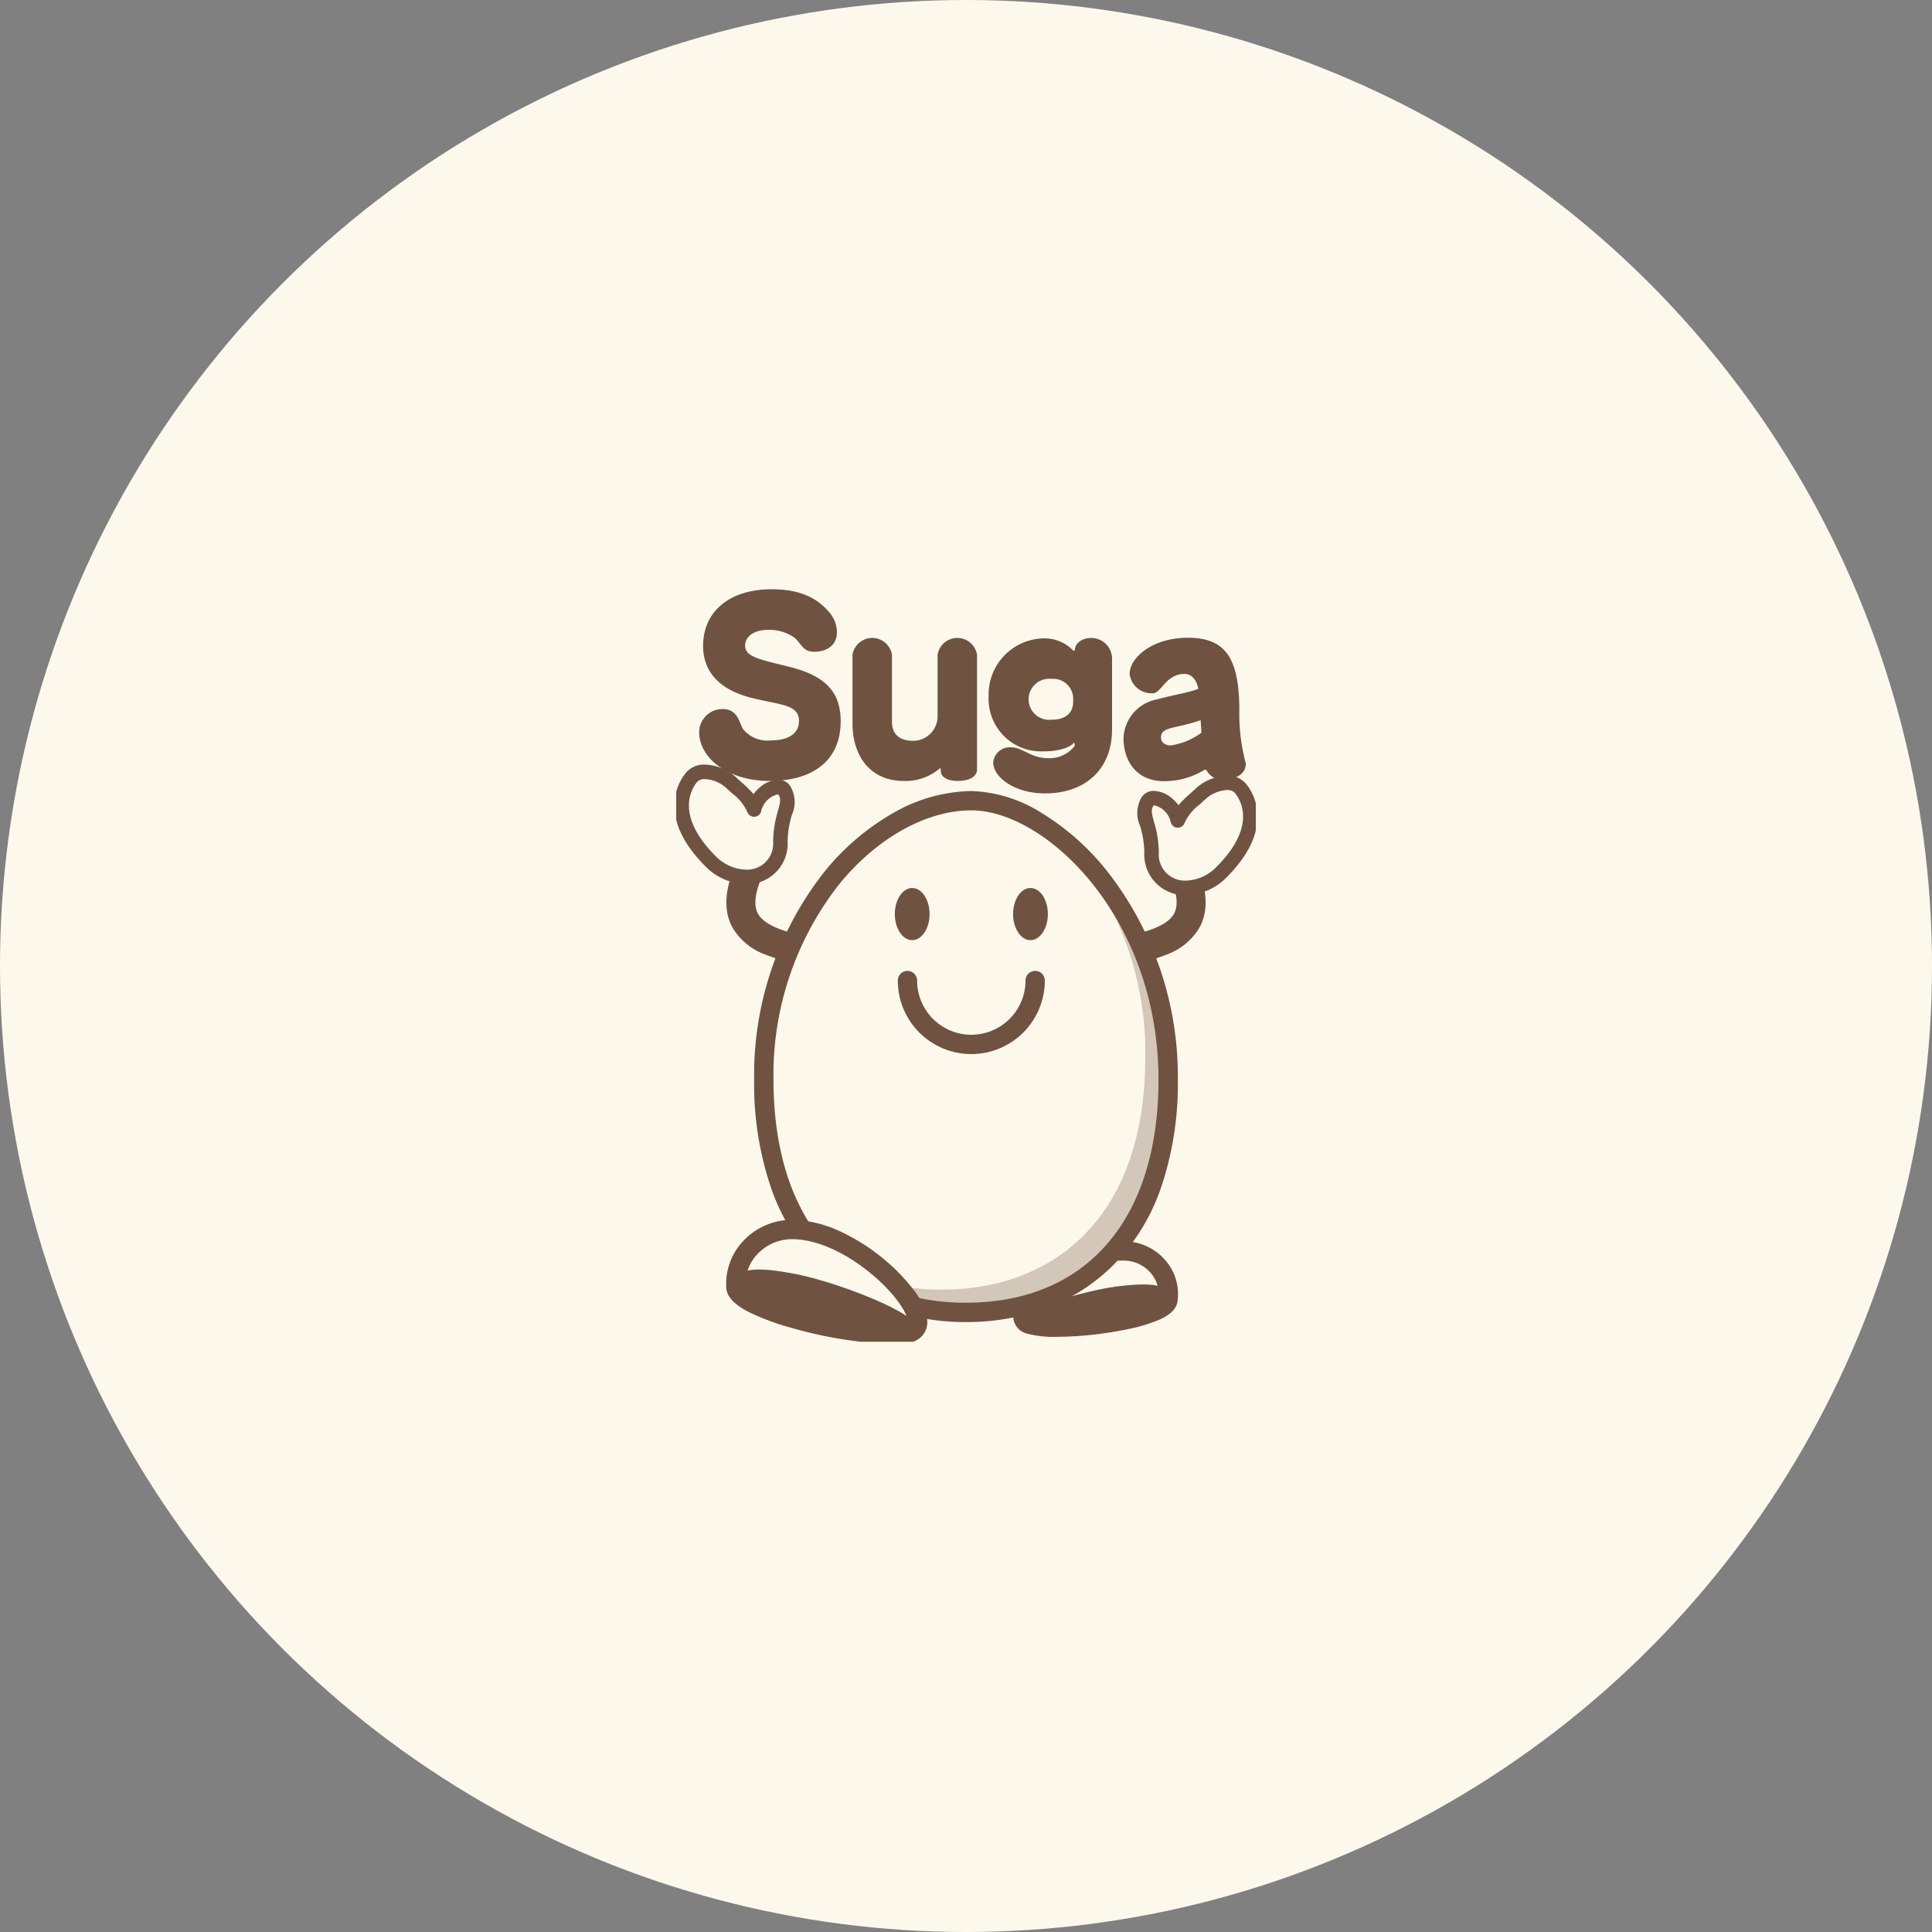 <svg xmlns="http://www.w3.org/2000/svg" xmlns:xlink="http://www.w3.org/1999/xlink" width="200" height="200" viewBox="0 0 200 200">
  <rect x="0" y="0" width="200" height="200" fill="#808080" stroke="none"/>
  <defs>
    <clipPath id="clip-path">
      <rect id="長方形_2008" data-name="長方形 2008" width="60" height="77.895" fill="none" stroke="rgba(0,0,0,0)" stroke-width="1"/>
    </clipPath>
  </defs>
  <g id="icn_feature05" transform="translate(-141 -1348)">
    <circle id="楕円形_378" data-name="楕円形 378" cx="100" cy="100" r="100" transform="translate(141 1348)" fill="#fcf9ec"/>
    <g id="グループ_1984" data-name="グループ 1984" transform="translate(211 1409)">
      <g id="グループ_1711" data-name="グループ 1711" clip-path="url(#clip-path)">
        <path id="パス_1886" data-name="パス 1886" d="M95.524,188.615c2.89.961,14.025-.476,14.347-2.483a4.525,4.525,0,0,0-4.392-5.1c-5.616-.275-12.845,6.62-9.956,7.581" transform="translate(-58.972 -112.531)" fill="#fcf9ec"/>
        <path id="パス_1886_-_アウトライン" data-name="パス 1886 - アウトライン" d="M98.4,189.42h0a10.368,10.368,0,0,1-3.036-.331,1.364,1.364,0,0,1-.976-1.607c.2-1.214,1.679-2.943,3.776-4.405a12.9,12.9,0,0,1,6.982-2.552c.119,0,.239,0,.356.009a5.161,5.161,0,0,1,3.815,1.9,4.811,4.811,0,0,1,1.046,3.778c-.089.557-.6,1.039-1.574,1.474a15.841,15.841,0,0,1-3.006.917A37.246,37.246,0,0,1,98.4,189.42Zm6.746-7.895a11.9,11.9,0,0,0-6.41,2.372c-2.133,1.488-3.237,2.984-3.361,3.745a.375.375,0,0,0,.3.5,9.16,9.16,0,0,0,2.72.28h0a36.167,36.167,0,0,0,7.169-.794c3.021-.661,3.772-1.36,3.806-1.573a3.81,3.81,0,0,0-.835-2.989,4.173,4.173,0,0,0-3.087-1.53C105.355,181.528,105.252,181.526,105.149,181.526Z" transform="translate(-58.972 -112.531)" fill="rgba(0,0,0,0)"/>
        <path id="パス_1887" data-name="パス 1887" d="M98.4,189.92h0a10.816,10.816,0,0,1-3.193-.357A1.854,1.854,0,0,1,93.9,187.4c.264-1.627,2.231-3.513,3.983-4.736a13.407,13.407,0,0,1,7.268-2.641c.127,0,.255,0,.38.009a5.655,5.655,0,0,1,4.179,2.084,5.311,5.311,0,0,1,1.151,4.172c-.118.736-.728,1.342-1.863,1.851a16.323,16.323,0,0,1-3.1.95A37.784,37.784,0,0,1,98.4,189.92Zm-2.524-2.242a9.075,9.075,0,0,0,2.524.242h0a36.135,36.135,0,0,0,6.63-.692c2.655-.537,3.654-1.118,3.864-1.339a3.32,3.32,0,0,0-.742-2.512,3.68,3.68,0,0,0-2.723-1.346c-.092,0-.187-.007-.282-.007-2.913,0-6.431,2.121-8.263,4.117A4.009,4.009,0,0,0,95.878,187.678Z" transform="translate(-58.972 -112.531)" fill="#705240"/>
        <path id="パス_1888" data-name="パス 1888" d="M95.642,194.322c2.89.961,13.88-.5,14.347-2.483.4-1.7-1.707-1.793-4.607-1.509-4.108.4-12.629,3.031-9.74,3.992" transform="translate(-59.09 -118.239)" fill="#705240"/>
        <path id="パス_1888_-_アウトライン" data-name="パス 1888 - アウトライン" d="M98.472,195.125h0a10.175,10.175,0,0,1-2.986-.328c-.83-.276-.96-.727-.923-1.057.053-.474.5-.9,1.449-1.377a20.016,20.016,0,0,1,2.8-1.086,35.229,35.229,0,0,1,6.528-1.444c.871-.085,1.55-.125,2.136-.125,1.44,0,2.316.26,2.759.82a1.6,1.6,0,0,1,.247,1.427c-.127.537-.66,1.006-1.631,1.433a16.507,16.507,0,0,1-3.022.916A37.043,37.043,0,0,1,98.472,195.125Zm-2.841-1.343a1.518,1.518,0,0,0,.169.066,8.976,8.976,0,0,0,2.671.277h0a35.965,35.965,0,0,0,7.137-.8c2.933-.643,3.829-1.328,3.894-1.6.091-.389-.021-.53-.058-.577-.159-.2-.631-.44-1.975-.44-.545,0-1.212.039-2.039.12a34.124,34.124,0,0,0-6.111,1.335A10.906,10.906,0,0,0,95.631,193.782Z" transform="translate(-59.09 -118.239)" fill="rgba(0,0,0,0)"/>
        <path id="パス_1889" data-name="パス 1889" d="M41,83.256A123.59,123.59,0,0,1,25.266,82.6a20.123,20.123,0,0,1-5.116-1.281,6.52,6.52,0,0,1-3.29-2.71c-1.69-3,.19-6.775,1.751-9.358L21.179,70.8c-1.811,3-2.385,5.127-1.706,6.332.66,1.171,2.749,2.01,6.208,2.493A121.4,121.4,0,0,0,41,80.256Z" transform="translate(-10.999 -43.531)" fill="#705240"/>
        <path id="パス_1890" data-name="パス 1890" d="M79.288,83.256v-3a121.4,121.4,0,0,0,15.318-.628c3.459-.483,5.547-1.322,6.208-2.493.68-1.2.106-3.335-1.706-6.332l2.567-1.552c1.561,2.582,3.441,6.362,1.751,9.358a6.52,6.52,0,0,1-3.29,2.71A20.123,20.123,0,0,1,95.022,82.6,123.587,123.587,0,0,1,79.288,83.256Z" transform="translate(-49.288 -43.531)" fill="#705240"/>
        <path id="パス_1891" data-name="パス 1891" d="M136.156,62.167c-2.867,2.895-7.253,1.9-7.283-1.987-.021-2.957-1.33-4-.372-5.351.585-.827,2.679.216,3.088,2.033.451-1.188,1.261-1.723,2.379-2.774s3.266-1.637,4.149-.509,2.368,4.215-1.961,8.588" transform="translate(-79.663 -32.926)" fill="#fcf9ec"/>
        <path id="パス_1891_-_アウトライン" data-name="パス 1891 - アウトライン" d="M132.44,64.338a4.079,4.079,0,0,1-2.841-1.081,4.167,4.167,0,0,1-1.226-3.074,10.225,10.225,0,0,0-.448-2.826,2.969,2.969,0,0,1,.168-2.817,1.225,1.225,0,0,1,1.038-.5,3.282,3.282,0,0,1,2.516,1.656,8.81,8.81,0,0,1,1.363-1.411c.2-.177.4-.359.616-.562a4.752,4.752,0,0,1,3.055-1.256,2.222,2.222,0,0,1,1.83.8,5.176,5.176,0,0,1,1.08,3.406c-.077,1.891-1.113,3.857-3.079,5.843A5.848,5.848,0,0,1,132.44,64.338Zm-3.309-9.3a.259.259,0,0,0-.222.076c-.389.551-.293.977-.02,1.975a11.089,11.089,0,0,1,.484,3.083,2.965,2.965,0,0,0,3.067,3.162,4.845,4.845,0,0,0,3.361-1.523c4.1-4.14,2.71-6.923,1.922-7.928a1.248,1.248,0,0,0-1.043-.42,3.809,3.809,0,0,0-2.372.986c-.223.21-.431.4-.632.576a5.032,5.032,0,0,0-1.621,2.009l-.59,1.554-.366-1.622A2.517,2.517,0,0,0,129.131,55.042Z" transform="translate(-79.663 -32.926)" fill="rgba(0,0,0,0)"/>
        <path id="パス_1892" data-name="パス 1892" d="M132.44,64.588a4.194,4.194,0,0,1-4.317-4.4,9.876,9.876,0,0,0-.44-2.762,3.2,3.2,0,0,1,.2-3.027,1.469,1.469,0,0,1,1.243-.6,3.072,3.072,0,0,1,1.925.825,4.073,4.073,0,0,1,.605.655,11.039,11.039,0,0,1,1.182-1.171c.2-.176.4-.357.612-.558a5.016,5.016,0,0,1,3.226-1.324,2.463,2.463,0,0,1,2.027.9,5.426,5.426,0,0,1,1.133,3.57c-.08,1.955-1.14,3.977-3.151,6.008A6.1,6.1,0,0,1,132.44,64.588Zm-3.348-9.295c-.294.438-.217.8.039,1.733a11.305,11.305,0,0,1,.493,3.147,2.7,2.7,0,0,0,2.817,2.914,4.6,4.6,0,0,0,3.183-1.449c3.958-4,2.649-6.645,1.9-7.6a1.015,1.015,0,0,0-.846-.324,3.538,3.538,0,0,0-2.2.919c-.224.211-.433.4-.635.58a4.853,4.853,0,0,0-1.554,1.912.75.75,0,0,1-1.433-.1,2.279,2.279,0,0,0-1.727-1.735Z" transform="translate(-79.663 -32.926)" fill="#705240"/>
        <path id="パス_1893" data-name="パス 1893" d="M4.439,59.164c2.867,2.895,7.253,1.9,7.283-1.987.021-2.957,1.33-4,.372-5.351-.585-.827-2.679.216-3.088,2.033-.451-1.188-1.261-1.723-2.379-2.774s-3.266-1.637-4.149-.509S.11,54.791,4.439,59.164" transform="translate(-0.932 -31.06)" fill="#fcf9ec"/>
        <path id="パス_1893_-_アウトライン" data-name="パス 1893 - アウトライン" d="M8.155,61.335h0a5.848,5.848,0,0,1-4.071-1.819c-1.966-1.986-3-3.952-3.079-5.843a5.176,5.176,0,0,1,1.08-3.406,2.222,2.222,0,0,1,1.83-.8A4.751,4.751,0,0,1,6.968,50.72c.217.2.421.387.617.564a8.809,8.809,0,0,1,1.363,1.411,3.282,3.282,0,0,1,2.516-1.656,1.225,1.225,0,0,1,1.038.5,2.969,2.969,0,0,1,.168,2.817,10.224,10.224,0,0,0-.448,2.826A4.167,4.167,0,0,1,11,60.255,4.078,4.078,0,0,1,8.155,61.335ZM3.914,50.465a1.248,1.248,0,0,0-1.043.419c-.787,1-2.176,3.788,1.922,7.928a4.846,4.846,0,0,0,3.361,1.523h0a2.965,2.965,0,0,0,3.066-3.162,11.088,11.088,0,0,1,.484-3.083c.273-1,.369-1.425-.02-1.975a.259.259,0,0,0-.222-.076,2.517,2.517,0,0,0-1.971,1.93l-.366,1.622-.59-1.554a5.032,5.032,0,0,0-1.621-2.009c-.2-.18-.409-.367-.633-.578A3.808,3.808,0,0,0,3.914,50.465Z" transform="translate(-0.932 -31.06)" fill="rgba(0,0,0,0)"/>
        <path id="パス_1894" data-name="パス 1894" d="M8.155,61.585a6.1,6.1,0,0,1-4.249-1.894C1.894,57.66.834,55.638.755,53.683a5.426,5.426,0,0,1,1.133-3.57,2.463,2.463,0,0,1,2.027-.9,5.014,5.014,0,0,1,3.224,1.322c.216.2.418.385.614.56a11.039,11.039,0,0,1,1.182,1.171,4.074,4.074,0,0,1,.605-.655,3.073,3.073,0,0,1,1.925-.825,1.468,1.468,0,0,1,1.242.6,3.2,3.2,0,0,1,.2,3.027,9.875,9.875,0,0,0-.44,2.762A4.194,4.194,0,0,1,8.155,61.585ZM3.914,50.715a1.015,1.015,0,0,0-.846.324c-.746.953-2.055,3.6,1.9,7.6a4.6,4.6,0,0,0,3.183,1.449h0a2.7,2.7,0,0,0,2.816-2.914,11.3,11.3,0,0,1,.493-3.147c.256-.935.333-1.295.039-1.733l-.039,0a2.279,2.279,0,0,0-1.727,1.735.75.75,0,0,1-1.433.1A4.854,4.854,0,0,0,6.75,52.213c-.2-.181-.411-.369-.637-.582A3.536,3.536,0,0,0,3.914,50.715Z" transform="translate(-0.932 -31.06)" fill="#705240"/>
        <path id="パス_1895" data-name="パス 1895" d="M65.832,86.719c0,17.273-10.131,24.1-20.927,24.1s-20.928-6.828-20.928-24.1S34.661,57.851,45.456,57.849c9.323,0,20.376,11.6,20.376,28.87" transform="translate(-14.905 -35.961)" fill="#fcf9ec"/>
        <path id="パス_1895_-_アウトライン" data-name="パス 1895 - アウトライン" d="M44.905,111.319h0a23.048,23.048,0,0,1-8-1.368A18.927,18.927,0,0,1,30.04,105.6a20.659,20.659,0,0,1-4.781-7.658,32.822,32.822,0,0,1-1.782-11.223,37.8,37.8,0,0,1,1.864-11.955A30.076,30.076,0,0,1,30.277,65.5c4.115-5.177,9.647-8.146,15.179-8.147A14.9,14.9,0,0,1,52.823,59.5a23.747,23.747,0,0,1,6.712,6,34.624,34.624,0,0,1,6.8,21.219A32.828,32.828,0,0,1,64.55,97.943a20.658,20.658,0,0,1-4.78,7.658,18.923,18.923,0,0,1-6.867,4.351A23.046,23.046,0,0,1,44.905,111.319Zm.551-52.97c-10.089,0-20.978,10.848-20.979,28.369,0,21.9,15.636,23.6,20.428,23.6s20.426-1.7,20.427-23.6a33.622,33.622,0,0,0-6.587-20.606C54.969,61.251,50,58.349,45.456,58.349Z" transform="translate(-14.905 -35.961)" fill="rgba(0,0,0,0)"/>
        <path id="パス_1896" data-name="パス 1896" d="M69.88,114.668a7.611,7.611,0,0,1-7.609-7.611,1,1,0,0,1,2,0,5.611,5.611,0,0,0,5.609,5.611h0a5.618,5.618,0,0,0,5.612-5.611,1,1,0,0,1,2,0,7.62,7.62,0,0,1-7.612,7.611Z" transform="translate(-39.331 -66.55)" fill="#705240"/>
        <path id="パス_1897" data-name="パス 1897" d="M63.407,84.427c0,1.492-.806,2.7-1.8,2.7s-1.8-1.21-1.8-2.7.807-2.7,1.8-2.7,1.8,1.212,1.8,2.7" transform="translate(-37.176 -50.803)" fill="#705240"/>
        <path id="パス_1897_-_アウトライン" data-name="パス 1897 - アウトライン" d="M61.605,87.63c-1.291,0-2.3-1.407-2.3-3.2s1.011-3.2,2.3-3.2,2.3,1.407,2.3,3.2S62.9,87.63,61.605,87.63Zm0-5.4c-.693,0-1.3,1.029-1.3,2.2,0,1.194.6,2.2,1.3,2.2s1.3-1.009,1.3-2.2S62.311,82.225,61.605,82.225Z" transform="translate(-37.176 -50.803)" fill="rgba(0,0,0,0)"/>
        <path id="パス_1898" data-name="パス 1898" d="M95.767,84.427c0,1.492-.807,2.7-1.8,2.7s-1.8-1.21-1.8-2.7.806-2.7,1.8-2.7,1.8,1.212,1.8,2.7" transform="translate(-57.292 -50.803)" fill="#705240"/>
        <path id="パス_1898_-_アウトライン" data-name="パス 1898 - アウトライン" d="M93.965,87.63c-1.29,0-2.3-1.407-2.3-3.2s1.011-3.2,2.3-3.2,2.3,1.407,2.3,3.2S95.256,87.63,93.965,87.63Zm0-5.4c-.705,0-1.3,1.009-1.3,2.2s.6,2.2,1.3,2.2,1.3-1.009,1.3-2.2S94.671,82.225,93.965,82.225Z" transform="translate(-57.292 -50.803)" fill="rgba(0,0,0,0)"/>
        <g id="パス_1899" data-name="パス 1899" opacity="0.3">
          <path id="パス_1899-2" data-name="パス 1899" d="M64.143,69.827A33.094,33.094,0,0,1,72.111,91.8c0,17.273-10.131,24.1-20.927,24.1a20.568,20.568,0,0,1-13.3-4.481c3.962,4.762,9.711,6.845,15.666,6.846,10.8,0,20.927-6.827,20.927-24.1,0-10.833-4.745-19.431-10.333-24.338" transform="translate(-23.549 -43.407)" fill="#705240"/>
          <path id="パス_1899_-_アウトライン" data-name="パス 1899 - アウトライン" d="M53.549,118.765h0a22.678,22.678,0,0,1-8.773-1.676,18.75,18.75,0,0,1-7.278-5.35l.7-.7A20,20,0,0,0,51.185,115.4c4.792,0,20.426-1.7,20.427-23.6a32.334,32.334,0,0,0-7.843-21.642l.7-.707A30.243,30.243,0,0,1,71.86,79.566a34.812,34.812,0,0,1,3.116,14.6,32.828,32.828,0,0,1-1.782,11.224,20.659,20.659,0,0,1-4.78,7.658,18.923,18.923,0,0,1-6.867,4.351A23.045,23.045,0,0,1,53.549,118.765ZM42.39,114.716a20.688,20.688,0,0,0,11.159,3.049c4.792,0,20.426-1.7,20.427-23.6a33.933,33.933,0,0,0-4.548-17.1q.459.987.853,2.006A35.178,35.178,0,0,1,72.611,91.8a32.829,32.829,0,0,1-1.782,11.224,20.658,20.658,0,0,1-4.78,7.658,18.923,18.923,0,0,1-6.867,4.351,23.045,23.045,0,0,1-8,1.367A22.682,22.682,0,0,1,42.39,114.716Z" transform="translate(-23.549 -43.407)" fill="rgba(0,0,0,0)"/>
        </g>
        <path id="パス_1900" data-name="パス 1900" d="M20.541,4.472c0,1.2-.9,2-2.37,2-1.185,0-1.328-.885-2.022-1.453A4.527,4.527,0,0,0,13.43,4.2c-1.492,0-2.391.7-2.391,1.635,0,1.181,1.532,1.43,4.6,2.2,3.617.908,5.292,2.52,5.292,5.631,0,3.9-2.677,6.175-7.355,6.175-4.516,0-7.294-2.52-7.294-5.017A2.408,2.408,0,0,1,8.69,12.4c1.614,0,1.7,1.385,2.145,2.089a3.252,3.252,0,0,0,2.86,1.158c1.962,0,2.922-.794,2.922-2.02,0-1.794-2.145-1.635-5.169-2.452-3.147-.863-4.761-2.7-4.761-5.312C6.688,2.384,9.323,0,13.8,0c2.656,0,4.6.749,5.987,2.43a3.2,3.2,0,0,1,.756,2.043" transform="translate(-3.903)" fill="#705240"/>
        <path id="パス_1900_-_アウトライン" data-name="パス 1900 - アウトライン" d="M13.573,20.342a9.45,9.45,0,0,1-5.64-1.672,4.915,4.915,0,0,1-2.154-3.846A2.908,2.908,0,0,1,8.69,11.9,2.37,2.37,0,0,1,11.014,13.7a3.633,3.633,0,0,0,.243.51,2.833,2.833,0,0,0,2.439.927c1.1,0,2.422-.264,2.422-1.52,0-.865-.656-1.072-2.687-1.487-.629-.129-1.342-.274-2.113-.483A7.691,7.691,0,0,1,7.515,9.5,5.3,5.3,0,0,1,6.188,5.857C6.188,2,9.175-.5,13.8-.5a9.7,9.7,0,0,1,3.654.621,6.665,6.665,0,0,1,2.718,1.99l.012.015a3.684,3.684,0,0,1,.859,2.346A2.327,2.327,0,0,1,20.232,6.3a3.121,3.121,0,0,1-2.062.667A2.171,2.171,0,0,1,16.3,5.919a3.157,3.157,0,0,0-.458-.509A4.042,4.042,0,0,0,13.43,4.7c-1.131,0-1.891.456-1.891,1.135,0,.208.05.434.643.708a17.841,17.841,0,0,0,2.711.794l.866.215A8.541,8.541,0,0,1,20,9.679a5.463,5.463,0,0,1,1.429,3.988,6.2,6.2,0,0,1-2.1,4.934A8.71,8.71,0,0,1,13.573,20.342ZM8.69,12.9a1.9,1.9,0,0,0-1.911,1.929,3.934,3.934,0,0,0,1.753,3.045,8.453,8.453,0,0,0,5.041,1.472c4.357,0,6.855-2.068,6.855-5.675,0-2.779-1.424-4.269-4.914-5.146l-.862-.214a17.871,17.871,0,0,1-2.889-.857A1.774,1.774,0,0,1,10.54,5.835a1.9,1.9,0,0,1,.846-1.574A3.512,3.512,0,0,1,13.43,3.7a5.035,5.035,0,0,1,3.018.918l.016.012a3.988,3.988,0,0,1,.621.675c.323.415.518.665,1.085.665,1.171,0,1.87-.56,1.87-1.5a2.708,2.708,0,0,0-.648-1.732C18.125,1.212,16.347.5,13.8.5c-4.077,0-6.61,2.053-6.61,5.357,0,2.406,1.478,4.031,4.393,4.83.739.2,1.436.342,2.05.468a9.605,9.605,0,0,1,2.378.674,1.879,1.879,0,0,1,1.109,1.793,2.222,2.222,0,0,1-.932,1.875,4.2,4.2,0,0,1-2.49.646,3.716,3.716,0,0,1-3.28-1.386,4.364,4.364,0,0,1-.324-.664C9.781,13.35,9.546,12.9,8.69,12.9Z" transform="translate(-3.903)" fill="rgba(0,0,0,0)"/>
        <path id="パス_1901" data-name="パス 1901" d="M57.267,26.828a5.449,5.449,0,0,1-3.78,1.294c-3.228,0-5.251-2.384-5.251-5.948V15.068a2.068,2.068,0,0,1,4.086,0v6.947c0,1.249.776,1.952,2.166,1.952a2.527,2.527,0,0,0,2.554-2.543V15.068a2.068,2.068,0,0,1,4.086,0V26.942c0,.681-.715,1.18-2,1.18-1.124,0-1.757-.431-1.757-1.044v-.25Z" transform="translate(-29.985 -8.28)" fill="#705240"/>
        <path id="パス_1901_-_アウトライン" data-name="パス 1901 - アウトライン" d="M59.126,28.622a2.183,2.183,0,0,1-2.107-.937,6.788,6.788,0,0,1-3.532.937,5.4,5.4,0,0,1-4.213-1.809,6.922,6.922,0,0,1-1.538-4.639V15.068a2.146,2.146,0,0,1,.761-1.58,2.679,2.679,0,0,1,1.783-.668,2.442,2.442,0,0,1,2.543,2.248v6.947c0,.964.56,1.452,1.666,1.452a2.026,2.026,0,0,0,2.054-2.057V15.068a2.146,2.146,0,0,1,.761-1.58,2.679,2.679,0,0,1,1.783-.668,2.442,2.442,0,0,1,2.543,2.248V26.942C61.629,27.717,60.973,28.622,59.126,28.622Zm-2.087-2.294h.83v.75c0,.32.517.544,1.257.544.9,0,1.5-.273,1.5-.68V15.068a1.452,1.452,0,0,0-1.543-1.248,1.472,1.472,0,0,0-1.543,1.248v6.384a3.016,3.016,0,0,1-3.053,3.015,2.357,2.357,0,0,1-2.666-2.452V15.068a1.452,1.452,0,0,0-1.543-1.248,1.472,1.472,0,0,0-1.543,1.248v7.106c0,3.31,1.865,5.448,4.751,5.448a5.058,5.058,0,0,0,3.4-1.122Z" transform="translate(-29.985 -8.28)" fill="rgba(0,0,0,0)"/>
        <path id="パス_1902" data-name="パス 1902" d="M94.239,19.9c0,1.181-.756,1.885-2.248,1.885a2.125,2.125,0,1,1,0-4.223,2.059,2.059,0,0,1,2.248,1.952Zm.184,4.564a3.305,3.305,0,0,1-2.942,1.294c-1.594-.023-2.534-1.112-3.637-1.112a1.718,1.718,0,0,0-1.88,1.566c0,1.521,2.207,3.2,5.353,3.2,4.249,0,6.926-2.565,6.947-6.561V15.409a2.16,2.16,0,0,0-2.145-2.089c-1,0-1.7.591-1.7,1.249l-.123.114a4.112,4.112,0,0,0-3.207-1.317,5.81,5.81,0,0,0-5.6,5.993,5.436,5.436,0,0,0,5.66,5.7c1.757.022,2.921-.5,3.187-.931Z" transform="translate(-53.145 -8.28)" fill="#705240"/>
        <path id="パス_1902_-_アウトライン" data-name="パス 1902 - アウトライン" d="M96.119,12.82a2.653,2.653,0,0,1,2.645,2.589v7.446c-.022,4.291-2.945,7.061-7.446,7.061-3.494,0-5.843-1.906-5.853-3.69a1.809,1.809,0,0,1,.522-1.324,2.447,2.447,0,0,1,1.194-.674,5.591,5.591,0,0,1-.509-.458,6.12,6.12,0,0,1-1.678-4.414,6.312,6.312,0,0,1,6.1-6.491,4.7,4.7,0,0,1,3.026.968A2.258,2.258,0,0,1,96.119,12.82Zm-4.8,16.1c3.957,0,6.427-2.324,6.447-6.064V15.409a1.66,1.66,0,0,0-1.645-1.589c-.715,0-1.2.387-1.2.749v.218l-.65.6-.34-.369a3.6,3.6,0,0,0-2.84-1.156,5.313,5.313,0,0,0-5.1,5.493v.006a5.063,5.063,0,0,0,1.392,3.7,5.259,5.259,0,0,0,3.771,1.488h.105a3.839,3.839,0,0,0,2.653-.694l.631-1.024.376,1.568v.059c0,.708-1.542,1.794-3.442,1.794h-.007a5.336,5.336,0,0,1-2.357-.684,3.158,3.158,0,0,0-1.273-.428,1.582,1.582,0,0,0-1.134.444.819.819,0,0,0-.247.6v.024C86.464,27.343,88.311,28.916,91.318,28.916Zm.674-11.851a2.92,2.92,0,0,1,2.109.845,2.214,2.214,0,0,1,.639,1.617V19.9c0,1.493-1.027,2.385-2.748,2.385a2.623,2.623,0,1,1,0-5.223Zm0,4.223c1.748,0,1.748-1.042,1.748-1.385V19.5a1.223,1.223,0,0,0-.36-.895,1.919,1.919,0,0,0-1.388-.538,1.707,1.707,0,0,0-1.87,1.588A1.687,1.687,0,0,0,91.992,21.288Z" transform="translate(-53.145 -8.28)" fill="rgba(0,0,0,0)"/>
        <path id="パス_1903" data-name="パス 1903" d="M130.445,23.09a7.025,7.025,0,0,1-3.167,1.317c-.633,0-1.022-.341-1.022-.817,0-1.135,1.409-.863,4.106-1.794Zm.49,3.837a1.973,1.973,0,0,0,1.859,1.067c1.491-.159,2.227-.749,2.248-1.7a19.778,19.778,0,0,1-.675-5.607c-.02-5.449-1.532-7.424-5.332-7.424-3.739,0-6.027,2.111-6.027,3.745a2.286,2.286,0,0,0,2.411,2c.858,0,1.348-2,3.269-2,.715,0,1.246.568,1.43,1.544-1.063.409-2.534.613-4.372,1.113a4.238,4.238,0,0,0-3.371,4.109c.041,2.134,1.246,4.313,4.148,4.336a8.006,8.006,0,0,0,4.249-1.181Z" transform="translate(-76.071 -8.243)" fill="#705240"/>
        <path id="パス_1903_-_アウトライン" data-name="パス 1903 - アウトライン" d="M126.64,28.608h-.125a4.434,4.434,0,0,1-3.525-1.559,5.3,5.3,0,0,1-1.115-3.268,4.6,4.6,0,0,1,2.941-4.333,2.667,2.667,0,0,1-2.308-2.442,3.8,3.8,0,0,1,1.824-2.894,8.22,8.22,0,0,1,4.7-1.351c2.131,0,3.557.6,4.488,1.874.907,1.245,1.334,3.167,1.345,6.048a16.223,16.223,0,0,0,.527,4.831,2.915,2.915,0,0,1,.148.778V26.3a1.925,1.925,0,0,1-.767,1.535,3.807,3.807,0,0,1-1.927.654c-.073.007-.142.011-.211.011a2.453,2.453,0,0,1-1.9-.979A8.477,8.477,0,0,1,126.64,28.608Zm2.048-12.1c.973,0,1.691.729,1.922,1.951l.077.41-.389.15a17.181,17.181,0,0,1-2.329.625c-.625.139-1.333.3-2.092.5l-.014,0a3.768,3.768,0,0,0-2.989,3.611c.035,1.849,1.013,3.828,3.652,3.849h.114a7.478,7.478,0,0,0,3.878-1.112l.117-.069h.59l.144.252a1.52,1.52,0,0,0,1.267.823c.036,0,.073,0,.109-.005,1.76-.188,1.791-.949,1.8-1.209a2.433,2.433,0,0,0-.111-.505,17.118,17.118,0,0,1-.563-5.1c-.021-5.79-1.788-6.924-4.832-6.924-3.425,0-5.527,1.89-5.527,3.245a1.814,1.814,0,0,0,1.911,1.5c.119,0,.406-.323.6-.537A3.439,3.439,0,0,1,128.688,16.505Zm0,1a2.506,2.506,0,0,0-1.926,1.125c-.1.115-.2.228-.3.332.461-.112.894-.209,1.293-.3.664-.148,1.258-.281,1.762-.436A.939.939,0,0,0,128.688,17.505Zm-1.41,7.4a1.368,1.368,0,0,1-1.522-1.317,1.276,1.276,0,0,1,.713-1.195,6.136,6.136,0,0,1,1.461-.447,20.853,20.853,0,0,0,2.27-.625l.621-.214.142,2.239-.243.16A7.363,7.363,0,0,1,127.278,24.907Zm2.627-2.437c-.68.207-1.262.341-1.751.453-1.285.295-1.4.377-1.4.667s.365.317.522.317a6.364,6.364,0,0,0,2.649-1.079Z" transform="translate(-76.071 -8.243)" fill="rgba(0,0,0,0)"/>
        <path id="パス_1904" data-name="パス 1904" d="M44.905,111.819h0a23.546,23.546,0,0,1-8.17-1.4,19.424,19.424,0,0,1-7.048-4.466,21.155,21.155,0,0,1-4.9-7.841,33.317,33.317,0,0,1-1.812-11.395,33.935,33.935,0,0,1,7.3-21.545,25.2,25.2,0,0,1,7.217-6.118,16.76,16.76,0,0,1,7.965-2.206,14.472,14.472,0,0,1,7.2,2.221,25.925,25.925,0,0,1,6.887,6.111,34.449,34.449,0,0,1,7.29,21.538A33.322,33.322,0,0,1,65.02,98.114a21.154,21.154,0,0,1-4.9,7.841,19.42,19.42,0,0,1-7.047,4.466A23.544,23.544,0,0,1,44.905,111.819Zm.551-52.97c-4.641,0-9.739,2.839-13.635,7.592a31.934,31.934,0,0,0-6.844,20.277c0,14.464,7.45,23.1,19.928,23.1s19.927-8.635,19.927-23.1C64.832,69.965,53.17,58.849,45.456,58.849Z" transform="translate(-14.905 -35.961)" fill="#705240"/>
        <path id="パス_1905" data-name="パス 1905" d="M34.2,185.878c-3.762.9-17.69-2.153-17.876-4.729a5.745,5.745,0,0,1,6.121-5.962c7.134.272,15.515,9.795,11.755,10.69" transform="translate(-10.136 -108.899)" fill="#fcf9ec"/>
        <path id="パス_1905_-_アウトライン" data-name="パス 1905 - アウトライン" d="M32.41,186.537a42.445,42.445,0,0,1-10.057-1.614,25.139,25.139,0,0,1-4.4-1.61c-1.38-.7-2.076-1.4-2.129-2.128a5.976,5.976,0,0,1,1.62-4.471,6.4,6.4,0,0,1,4.748-2.032c.09,0,.181,0,.271.005a15.605,15.605,0,0,1,8.7,3.816c2.551,2.076,4.3,4.438,4.455,6.017a1.592,1.592,0,0,1-1.3,1.844A8.514,8.514,0,0,1,32.41,186.537ZM22.189,175.682a5.415,5.415,0,0,0-4.016,1.713,4.974,4.974,0,0,0-1.355,3.717c.031.431,1.284,1.582,5.8,2.847a41.365,41.365,0,0,0,9.787,1.577,7.563,7.563,0,0,0,1.669-.146.612.612,0,0,0,.54-.773c-.126-1.286-1.808-3.482-4.091-5.339a14.61,14.61,0,0,0-8.107-3.593C22.344,175.684,22.266,175.682,22.189,175.682Z" transform="translate(-10.136 -108.899)" fill="rgba(0,0,0,0)"/>
        <path id="パス_1906" data-name="パス 1906" d="M32.41,187.037A42.986,42.986,0,0,1,22.219,185.4a25.628,25.628,0,0,1-4.5-1.645c-1.571-.8-2.334-1.6-2.4-2.538a6.478,6.478,0,0,1,1.753-4.847,6.9,6.9,0,0,1,5.114-2.192c.1,0,.194,0,.29.006a12.547,12.547,0,0,1,4.766,1.25,20.527,20.527,0,0,1,4.231,2.678,18.979,18.979,0,0,1,3.156,3.214,6.654,6.654,0,0,1,1.481,3.141,2.1,2.1,0,0,1-1.685,2.379A8.994,8.994,0,0,1,32.41,187.037Zm-15.1-6c.158.309,1.509,1.377,5.815,2.539a40.085,40.085,0,0,0,9.281,1.457,6.933,6.933,0,0,0,1.553-.133.507.507,0,0,0,.153-.057c.033-.1.021-.612-.593-1.6-1.722-2.778-6.673-6.89-11.122-7.06a4.943,4.943,0,0,0-3.864,1.55A4.477,4.477,0,0,0,17.314,181.042Z" transform="translate(-10.136 -108.899)" fill="#705240"/>
        <path id="パス_1907" data-name="パス 1907" d="M34.175,192.669c-3.762.9-17.5-2.172-17.876-4.728-.317-2.189,2.359-2.08,6-1.4,5.154.961,15.641,5.231,11.88,6.127" transform="translate(-10.116 -115.69)" fill="#705240"/>
        <path id="パス_1907_-_アウトライン" data-name="パス 1907 - アウトライン" d="M32.407,193.328a41.38,41.38,0,0,1-9.991-1.62,25.932,25.932,0,0,1-4.408-1.609c-1.379-.691-2.1-1.374-2.2-2.087a1.934,1.934,0,0,1,.386-1.612,3.164,3.164,0,0,1,2.495-.793,20.942,20.942,0,0,1,3.7.443,44.607,44.607,0,0,1,8.071,2.541,25.294,25.294,0,0,1,3.4,1.674c1.1.683,1.6,1.235,1.616,1.79.009.371-.188.864-1.181,1.1A8.426,8.426,0,0,1,32.407,193.328Zm-13.722-6.72a2.406,2.406,0,0,0-1.738.447.982.982,0,0,0-.153.814c.069.472,1.387,1.609,5.893,2.877a40.951,40.951,0,0,0,9.72,1.583,7.473,7.473,0,0,0,1.652-.145,1.324,1.324,0,0,0,.394-.144c-.151-.3-1.157-1.191-4.517-2.581a43.524,43.524,0,0,0-7.734-2.424A20.048,20.048,0,0,0,18.685,186.608Z" transform="translate(-10.116 -115.69)" fill="rgba(0,0,0,0)"/>
      </g>
    </g>
  </g>
</svg>
